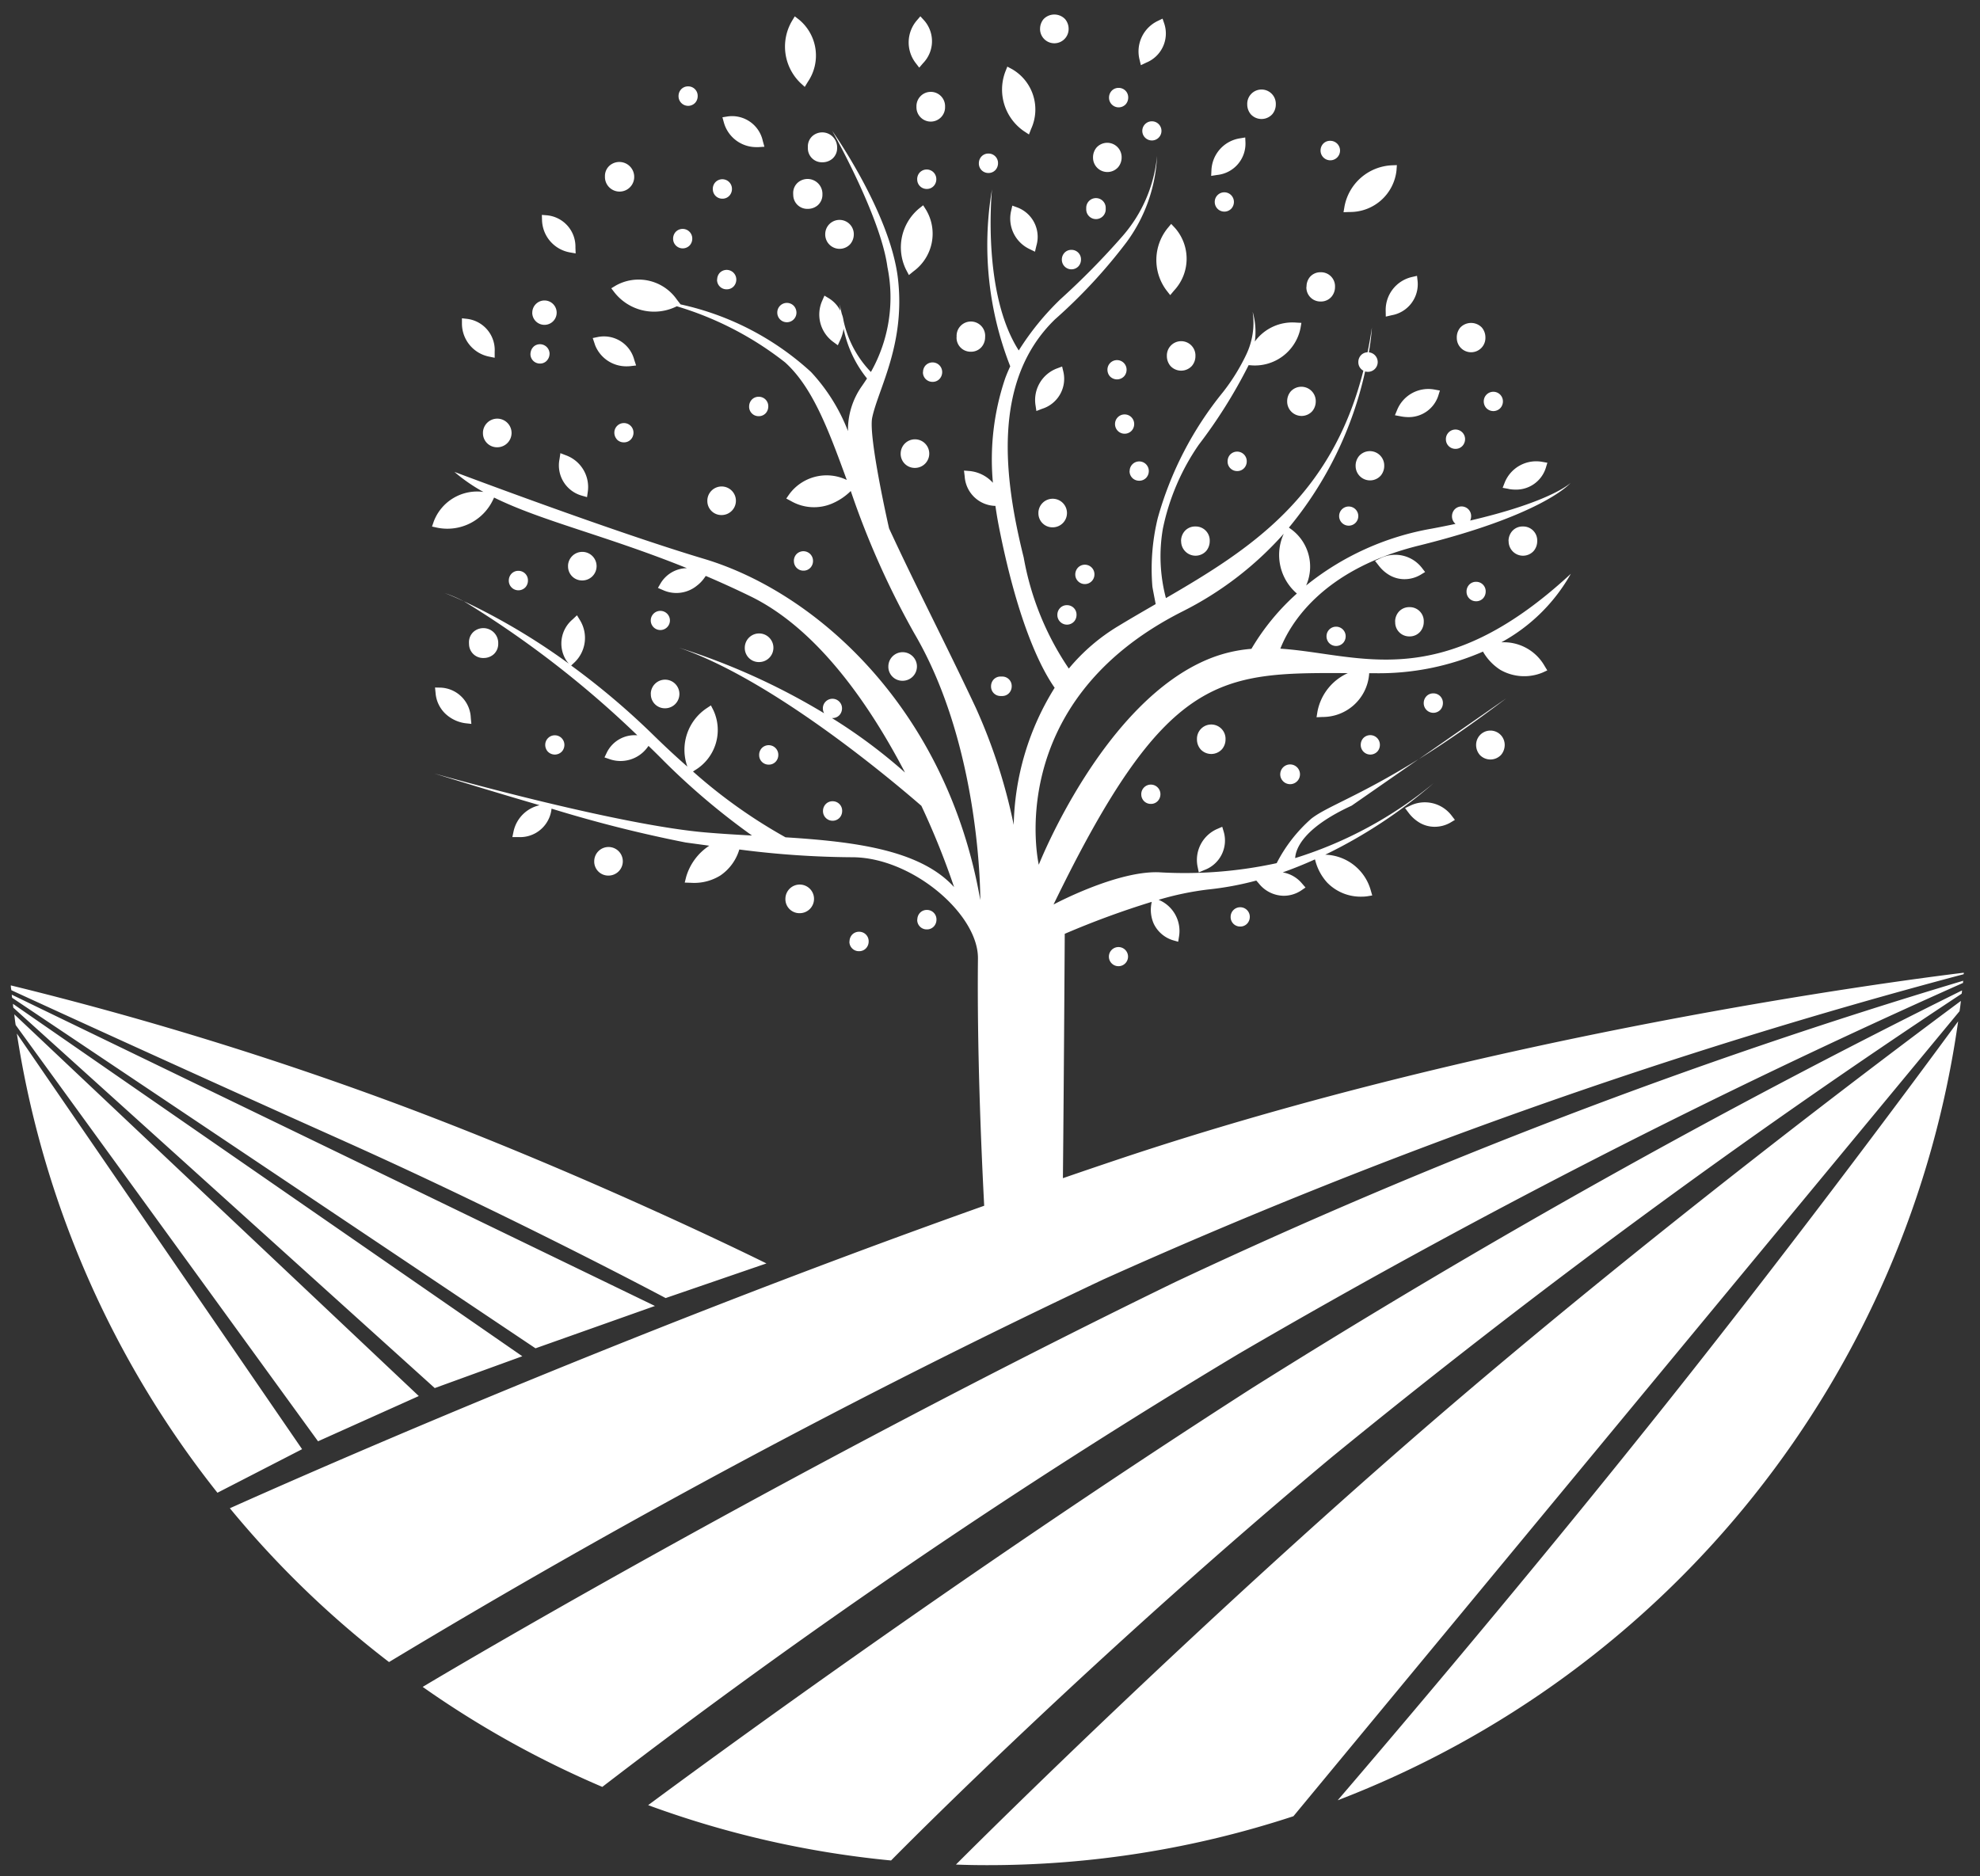 <svg xmlns="http://www.w3.org/2000/svg" width="91.451" height="86.658" viewBox="0 0 91.451 86.658">
  <rect x="0" y="0" width="91.451" height="86.658" fill="#333333" stroke="none"/>
  <path id="NewLogo" d="M43.652,85.46C45.41,83.7,54.782,74.418,65.168,65.414c10.413-9.014,21.768-17.526,24.9-19.849-.018.162-.036.323-.063.476L59.24,83.227a45.142,45.142,0,0,1-14.171,2.26C44.593,85.487,44.118,85.478,43.652,85.46ZM29.436,82.715c2.027-1.5,14.126-10.431,27.893-19.266A371.844,371.844,0,0,1,90.12,45.081a.866.866,0,0,1-.018.152A356.013,356.013,0,0,0,61.007,66.642C50.325,75.557,41.741,84.168,40.656,85.271A44.953,44.953,0,0,1,29.436,82.715Zm46.029-17.3c6.179-7.7,12.2-15.8,14.476-18.906A45.332,45.332,0,0,1,61.285,82.49C62.684,80.858,69.15,73.306,75.465,65.414ZM19.023,77.253c2.3-1.382,17.57-10.342,34.754-18.7a261.384,261.384,0,0,1,36.4-13.92.338.338,0,0,0-.009.1A345.729,345.729,0,0,0,56.719,61.862a308.864,308.864,0,0,0-29.4,20.01A45.134,45.134,0,0,1,19.023,77.253ZM10.117,69c2.776-1.243,17.721-7.886,34.84-13.973-.153-2.938-.331-7.342-.288-11.415.027-2.055-3.052-4.684-5.809-4.684a42.181,42.181,0,0,1-5.213-.358,2.217,2.217,0,0,1-.874,1.2,2.3,2.3,0,0,1-1.372.338l-.275-.009.067-.268a2.583,2.583,0,0,1,1.067-1.436l-1.093-.149a61.1,61.1,0,0,1-6.193-1.563l-.007.058a1.411,1.411,0,0,1-.139.449,1.453,1.453,0,0,1-1.387.806h-.276l.057-.271a1.582,1.582,0,0,1,1.2-1.2c-2.31-.673-4.385-1.317-4.864-1.466.982.275,8.639,2.4,12.575,2.727.682.058,1.385.1,2.1.139a32.5,32.5,0,0,1-4.07-3.441c-.208-.212-.447-.447-.71-.7-.019.028-.04.057-.064.087a1.538,1.538,0,0,1-1.73.527l-.239-.081.108-.227a1.435,1.435,0,0,1,1.409-.795A46.4,46.4,0,0,0,20.919,27.1a29.919,29.919,0,0,1,4.849,2.883L25.7,29.9a1.145,1.145,0,0,1-.071-.106,1.455,1.455,0,0,1,.32-1.854l.2-.189.144.236a1.564,1.564,0,0,1-.261,1.943l-.151.142a34.581,34.581,0,0,1,3.784,3.2q.832.814,1.583,1.47a2.308,2.308,0,0,1,.877-2.688l.21-.14.115.224a2.164,2.164,0,0,1-.849,2.768l-.093.062a24.047,24.047,0,0,0,4.272,3.039c3.16.2,6.213.566,7.787,2.3a35.6,35.6,0,0,0-1.511-3.754c-1.7-1.475-7.007-5.875-11.2-7.306a30.905,30.905,0,0,1,6.709,3.031.463.463,0,0,1-.059-.228.442.442,0,1,1,.885,0,.467.467,0,0,1-.108.3.434.434,0,0,1-.334.149h-.024A24.66,24.66,0,0,1,41.3,35.014c-1.6-3.068-4.008-6.62-7.15-8.145-.706-.344-1.39-.653-2.052-.936l-.09.126a1.627,1.627,0,0,1-.325.328,1.5,1.5,0,0,1-1.563.2l-.232-.1.127-.218a1.44,1.44,0,0,1,1.212-.695c-3.734-1.506-6.715-2.177-8.906-3.261l-.048.1A2.332,2.332,0,0,1,19.7,23.706l-.246-.054.082-.239a2.145,2.145,0,0,1,2.292-1.36,7.894,7.894,0,0,1-1.339-.925c.22.081,7.29,2.749,11.522,4.014,5.29,1.583,11.245,7.032,12.766,15.764,0,0,.056-7.033-3.046-12.316a38.808,38.808,0,0,1-2.936-6.58,2.774,2.774,0,0,1-.848.573,2.13,2.13,0,0,1-1.909-.106l-.222-.119.144-.207a2.141,2.141,0,0,1,2.65-.651c-.855-2.349-1.583-4.287-2.85-5.432a15.067,15.067,0,0,0-5-2.591l-.073.035a2.332,2.332,0,0,1-2.8-.666l-.154-.2.216-.13a2.151,2.151,0,0,1,2.818.658l.167.216a13.018,13.018,0,0,1,6.024,3.122,8.5,8.5,0,0,1,1.708,2.731,3.5,3.5,0,0,1,.637-2.072c.085-.121.165-.242.242-.359a5.382,5.382,0,0,1-1.082-2.3,1.79,1.79,0,0,1-.151.514l-.115.252-.223-.164a1.563,1.563,0,0,1-.495-1.9l.1-.229.216.13a1.465,1.465,0,0,1,.52.568q-.017-.14-.03-.288c.012.059.042.216.095.432a1.374,1.374,0,0,1,.078.3,4.887,4.887,0,0,0,1.267,2.385,7.012,7.012,0,0,0,.763-4.847c-.31-2.332-2.551-6.293-2.551-6.293s2.681,3.785,3.036,6.822-.911,5.1-1.188,6.427c-.185.878.77,5.086.779,5.117,1.246,2.7,2.569,5.229,4.009,8.293a25.678,25.678,0,0,1,1.748,5.4A12.418,12.418,0,0,1,48.212,31.1c-.565-.8-1.668-2.843-2.573-7.432q-.094-.482-.163-.97a1.453,1.453,0,0,1-1.419-1.357l-.033-.274.274.022a1.664,1.664,0,0,1,1.062.542,11.7,11.7,0,0,1,.561-4.808c.072-.2.152-.384.239-.573a15.352,15.352,0,0,1-.843-8.172c-.036.4-.417,4.866,1.237,7.44a12.47,12.47,0,0,1,1.931-2.372,35.158,35.158,0,0,0,2.866-2.915,6.564,6.564,0,0,0,1.59-3.7,7.252,7.252,0,0,1-1.407,3.983,24.4,24.4,0,0,1-3.3,3.561c-2.958,2.857-2.349,7.4-1.452,11.006a13.241,13.241,0,0,0,2.084,5.131,8.95,8.95,0,0,1,2.287-1.964c.569-.346,1.147-.679,1.725-1.014-.063-.327-.148-.762-.152-.807a9.9,9.9,0,0,1,.247-3.162,16.032,16.032,0,0,1,3.013-5.822,9.264,9.264,0,0,0,1.071-1.726,3.413,3.413,0,0,0,.3-1.983,3.3,3.3,0,0,1,.1,1.372,2.146,2.146,0,0,1,1.9-.876l.251.013-.042.248A2.151,2.151,0,0,1,57.233,16.2l-.068,0-.017.043a23.282,23.282,0,0,1-2.282,3.633,10.558,10.558,0,0,0-1.655,3.87,7.541,7.541,0,0,0,.14,3.211c3.857-2.242,7.634-4.637,9.119-10.505a.441.441,0,0,1-.232-.4.458.458,0,0,1,.109-.3.428.428,0,0,1,.317-.149q.113-.553.2-1.144a10.717,10.717,0,0,1-.14,1.146.451.451,0,0,1-.043.9.464.464,0,0,1-.13-.018,17.105,17.105,0,0,1-3.52,7.214l.139.1a2.144,2.144,0,0,1,.657,2.573,12.708,12.708,0,0,1,5.8-2.625q.583-.109,1.1-.22a.448.448,0,0,1-.163-.354.467.467,0,0,1,.109-.3.442.442,0,0,1,.775.3.475.475,0,0,1-.045.2c3.536-.824,4.517-1.627,4.637-1.737-.121.139-1.474,1.521-6.989,2.889-4.564,1.125-6,3.709-6.415,4.766C62.3,29.534,66,31.44,72.053,25.834A8.165,8.165,0,0,1,68.843,29a2.166,2.166,0,0,1,1.991,1.081l.131.216-.229.105a2.221,2.221,0,0,1-1.934-.127,2.435,2.435,0,0,1-.8-.834L68,29.427a12.042,12.042,0,0,1-5.02,1h-.241l-.006.084a2.151,2.151,0,0,1-2.15,1.938l-.275.012.044-.273a2.453,2.453,0,0,1,1.4-1.765c-5.975-.034-8.418.015-13.592,10.688,0,0,2.9-1.556,4.858-1.489a19.965,19.965,0,0,0,5.448-.421,6.966,6.966,0,0,1,1.6-2.055c.715-.562,2.212-1.044,4.954-2.749l-3.09,2.148c-2.272,1.045-2.587,2.019-2.609,2.422A18.82,18.82,0,0,0,65.723,35.5,22.778,22.778,0,0,1,60.71,38.81a2.253,2.253,0,0,1,2.1,1.641l.07.242-.248.041a1.959,1.959,0,0,1-.255.015A2.151,2.151,0,0,1,60.8,40.1a2.42,2.42,0,0,1-.549-1.015l-.017-.058c-.475.215-.972.417-1.488.6a1.488,1.488,0,0,1,.887.509l.165.19-.208.143a1.466,1.466,0,0,1-.8.239,1.492,1.492,0,0,1-1.146-.566l-.119-.137a14.145,14.145,0,0,1-2.239.414,13.7,13.7,0,0,0-2.272.475,1.557,1.557,0,0,1,.943,1.688l-.04.249-.243-.069a1.457,1.457,0,0,1-.891-.775,1.59,1.59,0,0,1-.1-.932l.011-.066a39.864,39.864,0,0,0-4.016,1.476s-.039,6.7-.085,11.288q1.239-.427,2.487-.846c17.4-5.839,35.983-8.261,39.123-8.645a.214.214,0,0,1-.009.07A258.863,258.863,0,0,0,50.468,58.427a368.338,368.338,0,0,0-33,17.678A44.811,44.811,0,0,1,10.117,69ZM54.1,27.582c-8.347,4.225-6.621,11.692-6.621,11.692S50.462,31.7,55.4,29.74a6.579,6.579,0,0,1,1.9-.439,10.708,10.708,0,0,1,2.1-2.555l-.043-.037a2.348,2.348,0,0,1-.563-2.726A15.626,15.626,0,0,1,54.1,27.582ZM.278,47.072l13.175,19.2L9.543,68.284A45.126,45.126,0,0,1,.278,47.072Zm-.054-.394c-.027-.161-.045-.323-.063-.493L18.843,63.817l-4.654,2.09Zm-.108-.8A1.1,1.1,0,0,1,.1,45.7L23.624,61.979,19.58,63.449Zm-.054-.457a.788.788,0,0,1-.018-.144L29.75,59.656l-5.516,1.956Zm15.355,6.629c-6.708-3-13.462-6.09-15.39-6.979A1.019,1.019,0,0,1,0,44.848a160.957,160.957,0,0,1,17.866,5.489C26.9,53.709,34.9,57.691,34.9,57.691l-4.656,1.6S23.22,55.548,15.417,52.051Zm35.3-8.531a.442.442,0,1,1,.884,0,.442.442,0,1,1-.884,0Zm-11.98-.7a.462.462,0,0,1,.108-.3.431.431,0,0,1,.334-.149.436.436,0,0,1,.442.449.458.458,0,0,1-.109.3.43.43,0,0,1-.333.149A.436.436,0,0,1,38.732,42.818Zm3.132-1.008a.462.462,0,0,1,.108-.3.43.43,0,0,1,.334-.149.437.437,0,0,1,.442.45.463.463,0,0,1-.109.3.43.43,0,0,1-.333.149A.436.436,0,0,1,41.864,41.81ZM56.34,41.68a.442.442,0,1,1,.885,0,.46.46,0,0,1-.109.3.431.431,0,0,1-.333.149A.436.436,0,0,1,56.34,41.68Zm-20.564-.843a.661.661,0,1,1,.661.675A.648.648,0,0,1,35.776,40.837ZM26.946,39.1a.66.66,0,1,1,.661.675A.648.648,0,0,1,26.946,39.1Zm27.866.257a1.56,1.56,0,0,1,.909-1.736l.231-.1.072.241a1.451,1.451,0,0,1-.9,1.757l-.255.109Zm10.25-2.028a1.727,1.727,0,0,1-.5-.451l-.167-.22.25-.118a1.553,1.553,0,0,1,1.9.463l.153.2-.217.13a1.461,1.461,0,0,1-.722.188A1.374,1.374,0,0,1,65.062,37.33Zm-27.55-.538a.459.459,0,0,1,.11-.3.427.427,0,0,1,.333-.149.436.436,0,0,1,.442.45.462.462,0,0,1-.108.3.444.444,0,0,1-.777-.3Zm14.7-.776a.442.442,0,1,1,.885,0,.459.459,0,0,1-.109.3.429.429,0,0,1-.333.149A.436.436,0,0,1,52.213,36.016Zm6.419-.914a.462.462,0,0,1,.109-.3.456.456,0,1,1-.109.3Zm-24.068-.9a.461.461,0,0,1,.109-.3.444.444,0,0,1,.776.3.458.458,0,0,1-.109.3.428.428,0,0,1-.333.149A.436.436,0,0,1,34.564,34.2Zm33.278-.008a.7.7,0,0,1-.163-.456.66.66,0,1,1,1.32,0,.706.706,0,0,1-.163.457.675.675,0,0,1-.994,0Zm1.23-2.606c-1.58,1.2-2.917,2.111-4.044,2.812Zm-6.722,2.15a.462.462,0,0,1,.108-.3.444.444,0,0,1,.776.3.454.454,0,0,1-.109.3.444.444,0,0,1-.775-.3Zm-37.557.3a.463.463,0,0,1-.109-.3.442.442,0,1,1,.885,0,.463.463,0,0,1-.109.3.45.45,0,0,1-.667,0Zm30.156-.1a.693.693,0,0,1-.163-.455.66.66,0,1,1,1.319,0,.693.693,0,0,1-.163.455.67.67,0,0,1-.994,0Zm-33.957-1.2a1.674,1.674,0,0,1-.916-.435,1.481,1.481,0,0,1-.457-.963l-.025-.251.252.005a1.452,1.452,0,0,1,1.4,1.4l.026.275Zm44.267-.93a.461.461,0,0,1,.11-.3.43.43,0,0,1,.333-.149.437.437,0,0,1,.443.45.459.459,0,0,1-.109.3.445.445,0,0,1-.777-.3Zm-35.7-.436a.661.661,0,1,1,.66.676A.647.647,0,0,1,29.561,31.377Zm16.158.109a.436.436,0,0,1-.442-.45.456.456,0,0,1,.108-.3.431.431,0,0,1,.334-.149h.07a.436.436,0,0,1,.442.45.457.457,0,0,1-.109.3.428.428,0,0,1-.333.149ZM40.531,30.1a.66.66,0,1,1,.66.676A.647.647,0,0,1,40.531,30.1ZM33.9,29.236a.661.661,0,1,1,.661.676A.648.648,0,0,1,33.9,29.236Zm-12.739-.175v-.054a.645.645,0,0,1,.219-.5.688.688,0,0,1,1.132.5v.054a.647.647,0,0,1-.219.5.7.7,0,0,1-.456.163A.648.648,0,0,1,21.164,29.061Zm39.716-.041a.463.463,0,0,1-.109-.3.442.442,0,1,1,.885,0,.458.458,0,0,1-.109.3.448.448,0,0,1-.667,0Zm3.06-.97a.693.693,0,0,1,.163-.455.639.639,0,0,1,.5-.22.647.647,0,0,1,.66.676.7.7,0,0,1-.163.456.64.64,0,0,1-.5.22A.647.647,0,0,1,63.941,28.05Zm-34.38-.06a.442.442,0,1,1,.885,0,.442.442,0,1,1-.885,0Zm18.78-.257a.452.452,0,0,1,.109-.3.428.428,0,0,1,.333-.149.436.436,0,0,1,.443.45.461.461,0,0,1-.109.3.444.444,0,0,1-.776-.3ZM20.035,26.724a5.9,5.9,0,0,1,.885.38C20.358,26.843,20.035,26.724,20.035,26.724Zm47.2-.07a.463.463,0,0,1,.109-.3.43.43,0,0,1,.334-.149.437.437,0,0,1,.442.45.465.465,0,0,1-.109.3.431.431,0,0,1-.333.148A.436.436,0,0,1,67.236,26.654ZM23,26.147a.462.462,0,0,1,.109-.3.43.43,0,0,1,.333-.149.436.436,0,0,1,.442.45.462.462,0,0,1-.108.3.444.444,0,0,1-.776-.3Zm26.164-.28a.467.467,0,0,1,.109-.3.442.442,0,0,1,.776.3.442.442,0,1,1-.885,0Zm-23.429-.4a.66.66,0,1,1,.66.675A.646.646,0,0,1,25.737,25.472Zm37.944.432a1.7,1.7,0,0,1-.5-.444l-.171-.218.249-.122a1.558,1.558,0,0,1,1.91.437l.155.2-.215.131a1.459,1.459,0,0,1-.739.2A1.378,1.378,0,0,1,63.681,25.9Zm-27.512-.658a.458.458,0,0,1,.108-.3.444.444,0,0,1,.776.3.458.458,0,0,1-.109.3.43.43,0,0,1-.333.149A.437.437,0,0,1,36.169,25.246Zm33.008-.916a.7.7,0,0,1,.164-.457.636.636,0,0,1,.5-.219.646.646,0,0,1,.661.675.7.7,0,0,1-.164.457.664.664,0,0,1-1.156-.456Zm-15.125,0a.7.7,0,0,1,.163-.457.639.639,0,0,1,.5-.219.646.646,0,0,1,.661.675.706.706,0,0,1-.163.457.665.665,0,0,1-1.157-.456Zm-6.589-1.312a.66.66,0,1,1,.66.675A.647.647,0,0,1,47.462,23.017Zm13.89.156a.442.442,0,1,1,.885,0,.442.442,0,1,1-.885,0Zm-29.181-.723a.66.66,0,1,1,.66.675A.647.647,0,0,1,32.171,22.451Zm-5.8-.222a1.451,1.451,0,0,1-1.027-1.688l.04-.274.259.1a1.559,1.559,0,0,1,1.007,1.681l-.035.25Zm42.806-.312-.272-.049.1-.257a1.567,1.567,0,0,1,1.717-.945l.248.044-.073.241a1.435,1.435,0,0,1-1.382,1A1.864,1.864,0,0,1,69.174,21.916Zm-17.5-.826a.442.442,0,1,1,.884,0,.459.459,0,0,1-.108.3.431.431,0,0,1-.334.149A.436.436,0,0,1,51.672,21.09Zm10.436-.241a.7.7,0,0,1,.165-.457.664.664,0,0,1,1.157.456.7.7,0,0,1-.163.457.665.665,0,0,1-1.158-.456ZM56.2,20.64a.458.458,0,0,1,.108-.3.444.444,0,0,1,.776.3.454.454,0,0,1-.109.3.428.428,0,0,1-.333.149A.436.436,0,0,1,56.2,20.64Zm-15.1-.372a.66.66,0,1,1,.661.675A.649.649,0,0,1,41.1,20.268Zm25.182-.654a.443.443,0,1,1,.886,0,.463.463,0,0,1-.11.3.43.43,0,0,1-.334.149A.437.437,0,0,1,66.283,19.614Zm-44.476-.3a.661.661,0,1,1,.661.676A.648.648,0,0,1,21.807,19.318Zm6.178.3a.46.46,0,0,1-.109-.3.442.442,0,1,1,.884,0,.452.452,0,0,1-.109.3.428.428,0,0,1-.333.149A.433.433,0,0,1,27.985,19.62ZM51,18.915a.442.442,0,1,1,.885,0,.458.458,0,0,1-.109.3.444.444,0,0,1-.776-.3ZM64.2,18.562l-.272-.051.106-.256a1.556,1.556,0,0,1,1.723-.931l.248.046-.075.241a1.433,1.433,0,0,1-1.376.986A1.925,1.925,0,0,1,64.2,18.562Zm-30.1-.456a.462.462,0,0,1,.109-.3.429.429,0,0,1,.334-.149.436.436,0,0,1,.442.449.463.463,0,0,1-.109.3.432.432,0,0,1-.333.148A.436.436,0,0,1,34.1,18.105Zm24.851-.237a.7.7,0,0,1,.163-.457.665.665,0,0,1,1.157.456.7.7,0,0,1-.163.457.665.665,0,0,1-1.157-.456Zm9.189.3a.457.457,0,0,1-.109-.3.442.442,0,1,1,.885,0,.46.46,0,0,1-.109.3.447.447,0,0,1-.667,0Zm-20.814-.132a1.56,1.56,0,0,1,.993-1.689l.237-.088.059.245a1.451,1.451,0,0,1-.989,1.71l-.258.1Zm-5.194-1.518a.464.464,0,0,1,.108-.3.445.445,0,0,1,.777.3.463.463,0,0,1-.11.3.428.428,0,0,1-.333.149A.437.437,0,0,1,42.128,16.519Zm8.626.187a.462.462,0,0,1-.108-.3.442.442,0,1,1,.884,0,.459.459,0,0,1-.109.3.45.45,0,0,1-.667,0Zm2.8-.475a.7.7,0,0,1-.163-.456.66.66,0,1,1,1.319,0,.7.7,0,0,1-.163.456.672.672,0,0,1-.994,0Zm-26.577-.979a.572.572,0,0,1-.024-.069l-.08-.238.247-.051a1.446,1.446,0,0,1,1.67,1.056l.086.262-.274.031a1.333,1.333,0,0,1-.143.007A1.547,1.547,0,0,1,26.978,15.251Zm-2.634.861a.433.433,0,0,1-.347-.43.516.516,0,0,1,.013-.1.462.462,0,0,1,.17-.272.444.444,0,0,1,.7.357.608.608,0,0,1-.012.1.469.469,0,0,1-.17.271.428.428,0,0,1-.256.084A.5.5,0,0,1,24.343,16.113ZM22.078,15.8a1.559,1.559,0,0,1-1.242-1.516v-.252l.25.028a1.451,1.451,0,0,1,1.262,1.52l0,.275Zm44.707-.885a.7.7,0,0,1,.163-.456.688.688,0,0,1,.994,0,.7.7,0,0,1,.165.455.661.661,0,1,1-1.321,0Zm-23.1-.018A.66.66,0,1,1,45,14.9a.7.7,0,0,1-.163.457.639.639,0,0,1-.5.219A.647.647,0,0,1,43.681,14.9Zm-19.6-1.125a.563.563,0,1,1,.563.563A.563.563,0,0,1,24.083,13.776Zm11.316,0a.443.443,0,0,1,.776-.3.467.467,0,0,1,.109.3.442.442,0,1,1-.885,0Zm28.1-.094a1.561,1.561,0,0,1,1.2-1.55l.247-.057.028.25a1.453,1.453,0,0,1-1.2,1.57l-.27.063Zm-3.656-1.1A.7.7,0,0,1,60,12.125a.64.64,0,0,1,.5-.22.648.648,0,0,1,.661.676.7.7,0,0,1-.163.456.641.641,0,0,1-.5.22A.648.648,0,0,1,59.839,12.58Zm-6.467.166a2.337,2.337,0,0,1,.054-2.878l.162-.194.174.185a2.151,2.151,0,0,1-.041,2.893l-.178.212Zm-20.754-.5a.464.464,0,0,1,.108-.3.445.445,0,0,1,.776.3.467.467,0,0,1-.109.3.427.427,0,0,1-.333.149A.436.436,0,0,1,32.619,12.244Zm8.726-.455a2.334,2.334,0,0,1,.588-2.818l.2-.16.135.213a2.15,2.15,0,0,1-.578,2.836l-.215.175Zm7.194-.469a.454.454,0,0,1,.109-.3.428.428,0,0,1,.333-.149.436.436,0,0,1,.442.45.463.463,0,0,1-.108.3.444.444,0,0,1-.776-.3Zm-22.725-.332a1.559,1.559,0,0,1-1.284-1.48l-.008-.252.251.02a1.453,1.453,0,0,1,1.3,1.484l.01.275Zm21.244-.149A1.557,1.557,0,0,1,46.2,9.074l.057-.246.237.086a1.452,1.452,0,0,1,.872,1.773l-.063.269Zm-9.448-.692a.66.66,0,1,1,1.32,0,.7.7,0,0,1-.163.457.664.664,0,0,1-1.157-.456Zm-7.026.205a.464.464,0,0,1,.109-.3.444.444,0,0,1,.776.3.461.461,0,0,1-.108.3.444.444,0,0,1-.777-.3ZM49.67,9v-.07a.45.45,0,0,1,.9,0V9a.45.45,0,0,1-.9,0ZM61.6,8.86a2.334,2.334,0,0,1,2.166-1.894l.252-.01L64,7.207A2.153,2.153,0,0,1,61.83,9.122l-.276.01Zm-5.994-.205a.442.442,0,1,1,.885,0,.459.459,0,0,1-.109.3.444.444,0,0,1-.776-.3Zm-19.471-.34V8.259a.639.639,0,0,1,.219-.5.688.688,0,0,1,1.132.5v.055a.644.644,0,0,1-.22.5.7.7,0,0,1-.456.163A.647.647,0,0,1,36.138,8.314Zm-3.713-.257a.459.459,0,0,1,.109-.3.444.444,0,0,1,.776.3.458.458,0,0,1-.109.3.43.43,0,0,1-.334.149A.436.436,0,0,1,32.424,8.058Zm-4.981-.529V7.475a.64.64,0,0,1,.219-.5.687.687,0,0,1,1.132.5v.054a.676.676,0,0,1-1.351,0Zm14.421.079a.463.463,0,0,1,.108-.3.444.444,0,0,1,.776.3.458.458,0,0,1-.109.3.428.428,0,0,1-.333.149A.436.436,0,0,1,41.864,7.608Zm13.592-.43A1.555,1.555,0,0,1,56.765,5.72l.249-.041.011.252a1.454,1.454,0,0,1-1.31,1.48l-.274.043ZM44.711,6.872a.458.458,0,0,1,.108-.3.432.432,0,0,1,.334-.15.437.437,0,0,1,.443.45.466.466,0,0,1-.11.3.43.43,0,0,1-.333.148A.436.436,0,0,1,44.711,6.872ZM49.984,6.6a.7.7,0,0,1,.164-.457.665.665,0,0,1,1.157.457.7.7,0,0,1-.163.455A.664.664,0,0,1,49.984,6.6ZM36.813,6.162V6.107a.643.643,0,0,1,.219-.5.688.688,0,0,1,1.132.5v.055a.641.641,0,0,1-.22.5.7.7,0,0,1-.455.163A.648.648,0,0,1,36.813,6.162Zm23.68.12a.459.459,0,0,1,.109-.3.429.429,0,0,1,.333-.148.45.45,0,1,1-.442.45ZM32.934,4.99l-.067-.243.248-.04a1.452,1.452,0,0,1,1.617,1.134l.074.267-.275.017-.076,0A1.554,1.554,0,0,1,32.934,4.99Zm19.326.385a.442.442,0,1,1,.885,0,.442.442,0,1,1-.885,0Zm-5.467.013a2.333,2.333,0,0,1-.86-2.747l.093-.235.222.119a2.153,2.153,0,0,1,.877,2.758l-.1.257ZM41.829,4.259a.661.661,0,1,1,1.321,0,.661.661,0,1,1-1.321,0Zm15.441.347a.7.7,0,0,1-.163-.456.66.66,0,1,1,1.319,0,.7.7,0,0,1-.163.456.672.672,0,0,1-.994,0Zm-6.547-.768a.463.463,0,0,1,.109-.3.432.432,0,0,1,.333-.149.437.437,0,0,1,.444.45.466.466,0,0,1-.109.3.445.445,0,0,1-.777-.3ZM30.84,3.768a.458.458,0,0,1,.108-.3.431.431,0,0,1,.334-.149.436.436,0,0,1,.442.45.458.458,0,0,1-.108.3.444.444,0,0,1-.776-.3Zm5.626-.611A2.335,2.335,0,0,1,36.078.3l.131-.216.2.155a2.153,2.153,0,0,1,.405,2.867l-.144.237Zm5.322-.923A1.559,1.559,0,0,1,41.844.275l.165-.193.171.186a1.454,1.454,0,0,1-.043,1.976l-.18.21ZM52.129,2.07A1.56,1.56,0,0,1,52.967.3l.228-.11.082.239a1.452,1.452,0,0,1-.833,1.792l-.25.119ZM47.538.669A.7.7,0,0,1,47.7.212a.688.688,0,0,1,.994,0,.7.7,0,0,1,.163.456.66.66,0,1,1-1.32,0Z" transform="translate(0.5 0.671)" fill="#fff" stroke="rgba(0,0,0,0)" stroke-width="1"/>
</svg>
